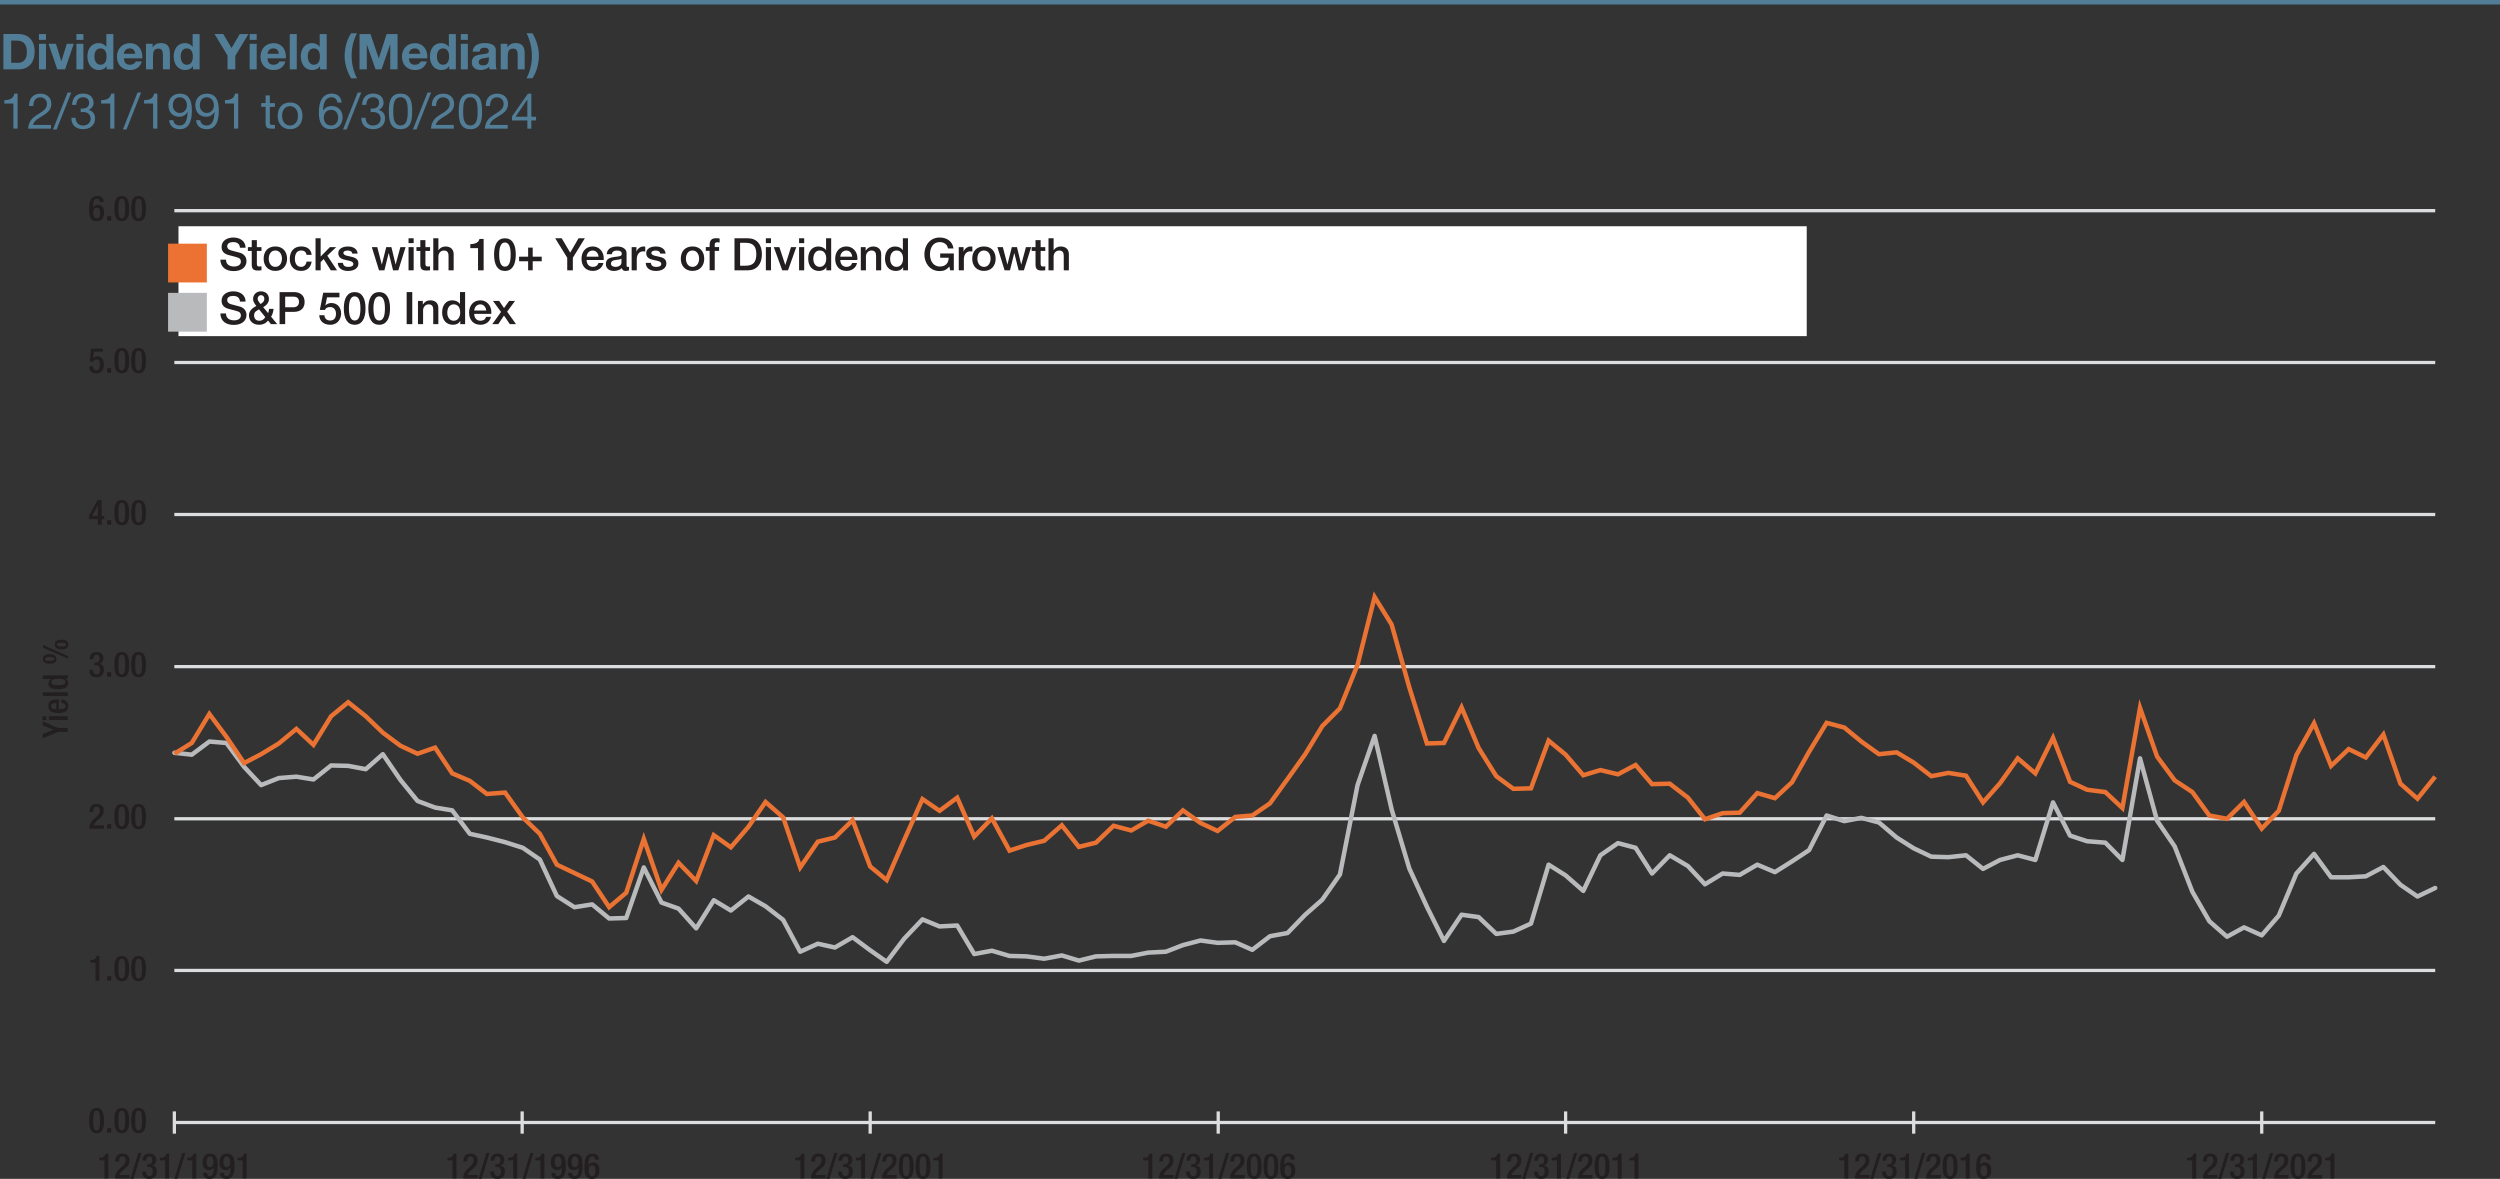 <?xml version="1.0" encoding="UTF-8"?>
<svg id="Layer_1" xmlns="http://www.w3.org/2000/svg" viewBox="0 0 556.92 262.62">
  <rect x="0" y="0" width="556.92" height="262.62" fill="#333333" stroke="none"/>
  <defs>
    <style>
      .cls-1 {
        fill: #231f20;
      }

      .cls-2 {
        stroke: #ea7232;
        stroke-miterlimit: 10;
      }

      .cls-2, .cls-3, .cls-4, .cls-5 {
        fill: none;
      }

      .cls-6 {
        fill: #fff;
      }

      .cls-7 {
        fill: #527d97;
      }

      .cls-3 {
        stroke: #dcddde;
        stroke-width: .73px;
      }

      .cls-3, .cls-4 {
        stroke-linejoin: round;
      }

      .cls-8 {
        fill: #eb7233;
      }

      .cls-9 {
        fill: #b9babc;
      }

      .cls-4 {
        stroke: #b8babc;
        stroke-linecap: round;
      }

      .cls-5 {
        stroke: #527d97;
      }
    </style>
  </defs>
  <line class="cls-5" y1=".5" x2="556.92" y2=".5"/>
  <g>
    <path class="cls-7" d="M4.13,7.59c2.18,0,3.59,1.41,3.59,3.88s-1.34,3.97-3.54,3.97H.76v-7.86h3.37ZM4.02,14c1.08,0,1.97-.67,1.97-2.37,0-1.87-.83-2.59-2.27-2.59h-1.23v4.95h1.53Z"/>
    <path class="cls-7" d="M10.24,7.59v1.29h-1.56v-1.29h1.56ZM10.24,9.76v5.69h-1.56v-5.69h1.56Z"/>
    <path class="cls-7" d="M12.46,9.76l1.2,3.88h.02l1.2-3.88h1.55l-1.93,5.69h-1.74l-1.95-5.69h1.64Z"/>
    <path class="cls-7" d="M18.58,7.59v1.29h-1.56v-1.29h1.56ZM18.58,9.76v5.69h-1.56v-5.69h1.56Z"/>
    <path class="cls-7" d="M25.25,7.59v7.86h-1.48v-.73h-.02c-.34.58-.95.88-1.73.88-1.69,0-2.55-1.43-2.55-3.05s.88-2.95,2.52-2.95c.68,0,1.34.3,1.68.85h.02v-2.86h1.56ZM22.4,14.42c.89,0,1.34-.69,1.34-1.84,0-1.03-.4-1.8-1.35-1.8-.89,0-1.36.72-1.36,1.82,0,.9.42,1.83,1.38,1.83Z"/>
    <path class="cls-7" d="M31.58,11.69c.1.37.13.73.13,1v.3h-4.11c.04.98.53,1.44,1.39,1.44.59,0,1.12-.34,1.24-.74h1.38c-.43,1.29-1.3,1.91-2.66,1.91-1.8,0-2.9-1.24-2.9-2.99s1.19-3,2.9-3c1.45,0,2.33.91,2.64,2.08ZM30.14,11.99c-.15-.86-.53-1.21-1.25-1.21s-1.22.46-1.29,1.21h2.54Z"/>
    <path class="cls-7" d="M37.85,11.9v3.54h-1.56v-3.22c0-.93-.27-1.39-1-1.39-.97,0-1.21.64-1.21,1.65v2.96h-1.56v-5.69h1.48v.79h.03c.37-.61,1.01-.95,1.75-.95,1.44,0,2.07.7,2.07,2.3Z"/>
    <path class="cls-7" d="M44.47,7.59v7.86h-1.48v-.73h-.02c-.34.58-.95.88-1.73.88-1.69,0-2.55-1.43-2.55-3.05s.88-2.95,2.52-2.95c.68,0,1.34.3,1.68.85h.02v-2.86h1.56ZM41.62,14.42c.89,0,1.34-.69,1.34-1.84,0-1.03-.4-1.8-1.35-1.8-.89,0-1.36.72-1.36,1.82,0,.9.42,1.83,1.38,1.83Z"/>
    <path class="cls-7" d="M49.74,7.59l1.84,3.1,1.83-3.1h1.93l-2.92,4.84v3.01h-1.73v-3.06l-2.89-4.8h1.95Z"/>
  </g>
  <g>
    <path class="cls-7" d="M57.18,7.59v1.29h-1.56v-1.29h1.56ZM57.18,9.76v5.69h-1.56v-5.69h1.56Z"/>
    <path class="cls-7" d="M63.57,11.69c.1.37.13.73.13,1v.3h-4.11c.04.98.53,1.44,1.39,1.44.59,0,1.12-.34,1.24-.74h1.38c-.43,1.29-1.3,1.91-2.66,1.91-1.8,0-2.9-1.24-2.9-2.99s1.19-3,2.9-3c1.45,0,2.33.91,2.64,2.08ZM62.13,11.99c-.15-.86-.53-1.21-1.25-1.21s-1.22.46-1.29,1.21h2.54Z"/>
    <path class="cls-7" d="M66.11,7.59v7.86h-1.56v-7.86h1.56Z"/>
    <path class="cls-7" d="M72.78,7.59v7.86h-1.48v-.73h-.02c-.34.58-.95.88-1.73.88-1.69,0-2.55-1.43-2.55-3.05s.88-2.95,2.52-2.95c.68,0,1.34.3,1.68.85h.02v-2.86h1.56ZM69.93,14.42c.89,0,1.34-.69,1.34-1.84,0-1.03-.4-1.8-1.35-1.8-.89,0-1.36.72-1.36,1.82,0,.9.42,1.83,1.38,1.83Z"/>
    <path class="cls-7" d="M79.53,7.41c-.79,1.51-1.2,3.2-1.2,4.98s.39,3.47,1.19,5.06h-1.3c-.92-1.53-1.45-3.3-1.45-4.95s.45-3.63,1.45-5.09h1.31Z"/>
    <path class="cls-7" d="M82.53,7.59l1.84,5.4h.02l1.74-5.4h2.43v7.86h-1.62v-5.57h-.02l-1.93,5.57h-1.33l-1.93-5.51h-.02v5.51h-1.62v-7.86h2.43Z"/>
    <path class="cls-7" d="M95.07,11.69c.1.37.13.73.13,1v.3h-4.11c.04.98.53,1.44,1.39,1.44.59,0,1.12-.34,1.24-.74h1.38c-.43,1.29-1.3,1.91-2.66,1.91-1.8,0-2.9-1.24-2.9-2.99s1.19-3,2.9-3c1.45,0,2.33.91,2.64,2.08ZM93.63,11.99c-.15-.86-.53-1.21-1.25-1.21s-1.22.46-1.29,1.21h2.54Z"/>
    <path class="cls-7" d="M101.55,7.59v7.86h-1.48v-.73h-.02c-.34.58-.95.88-1.73.88-1.69,0-2.55-1.43-2.55-3.05s.88-2.95,2.52-2.95c.68,0,1.34.3,1.68.85h.02v-2.86h1.56ZM98.7,14.42c.89,0,1.34-.69,1.34-1.84,0-1.03-.4-1.8-1.35-1.8-.89,0-1.36.72-1.36,1.82,0,.9.42,1.83,1.38,1.83Z"/>
    <path class="cls-7" d="M104.22,7.59v1.29h-1.56v-1.29h1.56ZM104.22,9.76v5.69h-1.56v-5.69h1.56Z"/>
    <path class="cls-7" d="M110.45,11.22v3.01c0,.45.06.98.2,1.21h-1.58c-.05-.18-.1-.36-.11-.55-.44.46-1.11.7-1.91.7-1.17,0-1.94-.61-1.94-1.71,0-.83.4-1.36,1.31-1.61.58-.15,1.32-.19,1.8-.29.46-.1.67-.25.67-.59,0-.65-.47-.76-1-.76-.65,0-.99.26-1.04.86h-1.56c.07-1.24,1.09-1.9,2.68-1.9s2.49.56,2.49,1.62ZM107.62,14.56c.84,0,1.27-.45,1.27-1.29v-.6c-.14.13-.42.21-.95.27-.8.1-1.28.3-1.28.89,0,.45.28.73.96.73Z"/>
    <path class="cls-7" d="M116.88,11.9v3.54h-1.56v-3.22c0-.93-.27-1.39-1-1.39-.97,0-1.21.64-1.21,1.65v2.96h-1.56v-5.69h1.48v.79h.03c.37-.61,1.01-.95,1.75-.95,1.44,0,2.07.7,2.07,2.3Z"/>
    <path class="cls-7" d="M118.6,7.41c.95,1.55,1.45,3.36,1.45,4.96s-.43,3.6-1.45,5.08h-1.31c.8-1.53,1.2-3.21,1.2-4.97s-.4-3.52-1.19-5.07h1.3Z"/>
  </g>
  <g>
    <path class="cls-7" d="M3.92,20.85v7.8h-.94v-5.59H.96v-.75h.02c1.31,0,2.04-.46,2.22-1.46h.71Z"/>
    <path class="cls-7" d="M11.44,23.1c0,.57-.15,1.02-.45,1.45-.5.73-1.45,1.21-2.27,1.72-.67.42-1.23.88-1.36,1.56h4v.83h-5.09c.05-.65.21-1.2.51-1.71.77-1.28,2.49-1.71,3.3-2.72.25-.32.37-.69.37-1.13,0-.85-.66-1.42-1.51-1.42-.96,0-1.52.79-1.52,1.86v.08h-.94v-.2c0-1.58,1.02-2.56,2.51-2.56,1.36,0,2.44.79,2.44,2.24Z"/>
    <path class="cls-7" d="M15.87,20.61l-3.26,8.23h-.8l3.26-8.23h.8Z"/>
    <path class="cls-7" d="M20.85,22.93c0,.6-.37,1.22-1.08,1.56v.02c.94.21,1.41.94,1.41,1.89,0,1.51-1.17,2.38-2.67,2.38s-2.61-.84-2.61-2.45v-.09h.94c.04,1.11.68,1.72,1.67,1.72.9,0,1.68-.56,1.68-1.51s-.66-1.5-1.69-1.5c-.15,0-.34.01-.53.03v-.79c.09.01.26.01.42.01.85,0,1.47-.48,1.47-1.28s-.55-1.25-1.38-1.25c-.91,0-1.46.63-1.49,1.69h-.94c.07-1.62.96-2.52,2.42-2.52s2.37.78,2.37,2.08Z"/>
    <path class="cls-7" d="M25.49,20.85v7.8h-.94v-5.59h-2.02v-.75h.02c1.31,0,2.04-.46,2.22-1.46h.71Z"/>
    <path class="cls-7" d="M31.44,20.61l-3.26,8.23h-.8l3.26-8.23h.8Z"/>
    <path class="cls-7" d="M35.05,20.85v7.8h-.94v-5.59h-2.02v-.75h.02c1.31,0,2.04-.46,2.22-1.46h.71Z"/>
    <path class="cls-7" d="M42.75,24.58c0,2.84-.9,4.2-2.71,4.2-1.34,0-2.24-.69-2.37-2.01h.94c.07.76.67,1.19,1.43,1.19,1.13,0,1.69-.97,1.76-3.01l-.02-.02c-.36.67-1.03,1.08-1.81,1.08-1.53,0-2.45-1.01-2.45-2.61,0-1.51,1.06-2.54,2.56-2.54,1.8,0,2.67,1.22,2.67,3.73ZM40.04,25.17c.96,0,1.6-.77,1.6-1.72s-.57-1.78-1.62-1.78c-.97,0-1.52.73-1.52,1.85,0,.88.66,1.65,1.54,1.65Z"/>
    <path class="cls-7" d="M48.75,24.58c0,2.84-.9,4.2-2.71,4.2-1.34,0-2.24-.69-2.37-2.01h.94c.07.76.67,1.19,1.43,1.19,1.13,0,1.69-.97,1.76-3.01l-.02-.02c-.36.67-1.03,1.08-1.81,1.08-1.53,0-2.45-1.01-2.45-2.61,0-1.51,1.06-2.54,2.56-2.54,1.8,0,2.67,1.22,2.67,3.73ZM46.05,25.17c.96,0,1.6-.77,1.6-1.72s-.57-1.78-1.62-1.78c-.97,0-1.52.73-1.52,1.85,0,.88.66,1.65,1.54,1.65Z"/>
    <path class="cls-7" d="M53.07,20.85v7.8h-.94v-5.59h-2.02v-.75h.02c1.31,0,2.04-.46,2.22-1.46h.71Z"/>
    <path class="cls-7" d="M60.11,21.26v1.71h1.13v.83h-1.13v3.56c0,.45.23.47.7.47h.43v.83h-.77c-1.03,0-1.3-.32-1.3-1.27v-3.6h-.97v-.83h.97v-1.71h.94Z"/>
    <path class="cls-7" d="M67.38,25.81c0,1.68-.98,2.97-2.76,2.97-1.66,0-2.76-1.16-2.76-2.97s1.03-2.98,2.76-2.98,2.76,1.24,2.76,2.98ZM64.61,27.96c1.02,0,1.77-.81,1.77-2.15s-.75-2.16-1.78-2.16-1.76.79-1.76,2.16c0,1.29.73,2.15,1.77,2.15Z"/>
    <path class="cls-7" d="M76.1,22.84h-.94c-.1-.74-.59-1.17-1.31-1.17-1.2,0-1.84,1.01-1.89,2.96l.02.02c.43-.68,1.05-1.02,1.96-1.02,1.4,0,2.38,1,2.38,2.52,0,1.34-.8,2.63-2.61,2.63s-2.68-1.23-2.68-3.76c0-2.68.99-4.17,2.87-4.17,1.29,0,2.09.73,2.2,1.99ZM73.76,27.96c.96,0,1.57-.74,1.57-1.73,0-1.08-.6-1.77-1.58-1.77s-1.61.73-1.61,1.76.64,1.74,1.62,1.74Z"/>
    <path class="cls-7" d="M80.48,20.61l-3.26,8.23h-.8l3.26-8.23h.8Z"/>
    <path class="cls-7" d="M85.45,22.93c0,.6-.37,1.22-1.08,1.56v.02c.94.21,1.41.94,1.41,1.89,0,1.51-1.17,2.38-2.67,2.38s-2.61-.84-2.61-2.45v-.09h.94c.04,1.11.68,1.72,1.67,1.72.9,0,1.68-.56,1.68-1.51s-.66-1.5-1.69-1.5c-.15,0-.34.01-.53.03v-.79c.09.01.26.01.42.01.85,0,1.47-.48,1.47-1.28s-.55-1.25-1.38-1.25c-.91,0-1.46.63-1.49,1.69h-.94c.07-1.62.96-2.52,2.42-2.52s2.37.78,2.37,2.08Z"/>
    <path class="cls-7" d="M91.34,21.98c.34.62.48,1.5.48,2.84,0,1.26-.12,2.11-.43,2.73-.46.91-1.23,1.23-2.17,1.23s-1.63-.31-2.06-1.03c-.36-.62-.54-1.41-.54-2.93s.18-2.38.56-2.97c.47-.74,1.18-1,2.04-1,.91,0,1.65.3,2.11,1.13ZM87.91,27.04c.29.68.77.91,1.32.91s1-.25,1.25-.77c.35-.73.35-1.57.35-2.48,0-1.12-.03-3.04-1.62-3.04-.44,0-.98.18-1.28.84-.21.47-.32,1.01-.32,2.3s.09,1.75.29,2.23Z"/>
    <path class="cls-7" d="M96.04,20.61l-3.26,8.23h-.8l3.26-8.23h.8Z"/>
    <path class="cls-7" d="M101.17,23.1c0,.57-.15,1.02-.45,1.45-.5.73-1.45,1.21-2.27,1.72-.67.42-1.23.88-1.36,1.56h4v.83h-5.09c.05-.65.21-1.2.51-1.71.77-1.28,2.49-1.71,3.3-2.72.25-.32.37-.69.37-1.13,0-.85-.66-1.42-1.51-1.42-.96,0-1.52.79-1.52,1.86v.08h-.94v-.2c0-1.58,1.02-2.56,2.51-2.56,1.36,0,2.44.79,2.44,2.24Z"/>
    <path class="cls-7" d="M106.91,21.98c.34.62.48,1.5.48,2.84,0,1.26-.12,2.11-.43,2.73-.46.91-1.23,1.23-2.17,1.23s-1.63-.31-2.06-1.03c-.36-.62-.54-1.41-.54-2.93s.18-2.38.56-2.97c.47-.74,1.18-1,2.04-1,.91,0,1.65.3,2.11,1.13ZM103.48,27.04c.29.68.77.91,1.32.91s1-.25,1.25-.77c.35-.73.35-1.57.35-2.48,0-1.12-.03-3.04-1.62-3.04-.44,0-.98.18-1.28.84-.21.47-.32,1.01-.32,2.3s.09,1.75.29,2.23Z"/>
    <path class="cls-7" d="M113.18,23.1c0,.57-.15,1.02-.45,1.45-.5.73-1.45,1.21-2.27,1.72-.67.42-1.23.88-1.36,1.56h4v.83h-5.09c.05-.65.21-1.2.51-1.71.77-1.28,2.49-1.71,3.3-2.72.25-.32.37-.69.37-1.13,0-.85-.66-1.42-1.51-1.42-.96,0-1.52.79-1.52,1.86v.08h-.94v-.2c0-1.58,1.02-2.56,2.51-2.56,1.36,0,2.44.79,2.44,2.24Z"/>
    <path class="cls-7" d="M118.36,20.85v5.15h1.06v.83h-1.06v1.83h-.88v-1.83h-3.42v-.9l3.55-5.07h.75ZM117.46,22.18l-2.6,3.82h2.62v-3.82h-.02Z"/>
  </g>
  <path class="cls-3" d="M38.84,216.18h503.65M38.84,182.4h503.65M38.84,148.51h503.65M38.84,114.62h503.65M38.84,80.75h503.65M38.84,46.93h503.65M38.84,250.06h503.65M38.84,247.58v4.96M116.32,247.58v4.96M193.85,247.58v4.96M271.38,247.58v4.96M348.77,247.58v4.96M426.31,247.58v4.96M503.84,247.58v4.96"/>
  <polyline class="cls-4" points="38.86 167.69 42.72 168.12 46.64 165.19 50.44 165.51 54.38 170.83 58.17 174.89 62.11 173.33 66.03 173.02 69.83 173.64 73.76 170.52 77.56 170.61 81.48 171.35 85.28 168.01 89.21 173.75 93.01 178.43 96.93 179.9 100.74 180.52 104.66 185.74 108.46 186.57 112.52 187.61 116.46 188.86 120.25 191.47 124.05 199.6 127.97 202.1 131.91 201.47 135.7 204.61 139.5 204.5 143.42 193.24 147.36 201.06 151.16 202.41 155.09 206.8 159.01 200.54 162.81 202.83 166.74 199.71 170.54 201.89 174.46 204.92 178.26 212.01 182.19 210.23 185.99 211.07 189.93 208.78 193.85 211.69 197.52 214.26 201.44 209.09 205.5 204.81 209.3 206.38 213.23 206.17 217.03 212.53 220.96 211.79 224.89 212.95 228.69 213.05 232.61 213.57 236.54 212.84 240.34 213.99 244.14 213.05 248.07 212.95 252 212.95 255.79 212.21 259.73 212.01 263.52 210.54 267.45 209.51 271.24 210.03 275.18 209.92 278.97 211.59 282.91 208.56 286.83 207.84 290.76 203.77 294.56 200.43 298.49 194.81 302.42 174.89 306.22 163.94 310.01 180.31 313.94 193.45 317.87 202 321.67 209.61 325.59 203.77 329.4 204.3 333.32 208.04 337.12 207.53 341.05 205.75 344.98 192.62 348.77 195.01 352.71 198.46 356.51 190.53 360.43 187.82 364.36 188.86 368.02 194.59 371.96 190.53 376.02 192.93 379.81 196.99 383.75 194.59 387.55 194.9 391.47 192.62 395.4 194.28 399.2 191.89 403 189.38 406.92 181.67 410.85 182.92 414.65 182.19 418.58 183.23 422.51 186.57 426.31 188.97 430.24 190.84 434.04 190.95 437.96 190.53 441.76 193.56 445.55 191.57 449.49 190.53 453.41 191.57 457.35 178.75 461.14 186.15 464.94 187.4 469 187.72 472.8 191.57 476.73 168.94 480.53 182.82 484.45 188.55 488.39 198.66 492.18 205.23 496.11 208.67 499.9 206.59 503.84 208.36 507.63 203.98 511.56 194.59 515.49 190.22 519.29 195.43 523.21 195.43 527.02 195.22 530.94 193.14 534.74 197.1 538.54 199.71 542.48 197.82"/>
  <polyline class="cls-2" points="38.86 167.91 42.72 165.51 46.64 159.05 50.44 164.15 54.38 169.99 58.17 168.01 62.11 165.62 66.03 162.38 69.83 165.93 73.76 159.56 77.56 156.44 81.48 159.56 85.28 163.21 89.21 166.13 93.01 167.91 96.93 166.55 100.74 172.28 104.66 173.95 108.46 176.87 112.52 176.56 116.46 182.09 120.25 185.74 124.05 192.62 127.97 194.49 131.91 196.37 135.7 202.08 139.5 198.87 143.42 186.88 147.36 198.24 151.16 192.2 155.09 196.26 159.01 186.05 162.81 188.75 166.74 184.17 170.54 178.65 174.46 182.09 178.26 193.24 182.19 187.5 185.99 186.57 189.93 182.71 193.85 193.03 197.52 196.05 201.44 187.09 205.5 178.01 209.3 180.62 213.23 177.7 217.03 186.36 220.96 182.29 224.89 189.49 228.69 188.24 232.61 187.3 236.54 183.85 240.34 188.66 244.14 187.72 248.07 183.96 252 185 255.79 182.82 259.73 184.17 263.52 180.52 267.45 183.34 271.24 185.11 275.18 181.98 278.97 181.67 282.91 178.96 286.83 173.53 290.76 168.01 294.56 161.75 298.49 157.8 302.42 148.09 306.22 133 310.01 139.13 313.94 153.1 317.87 165.62 321.67 165.51 325.59 157.58 329.4 166.65 333.32 172.91 337.12 175.72 341.05 175.62 344.98 164.99 348.77 168.11 352.71 172.7 356.51 171.55 360.43 172.49 364.36 170.41 368.02 174.68 371.96 174.58 376.02 177.7 379.81 182.5 383.75 181.15 387.55 181.04 391.47 176.67 395.4 177.81 399.2 174.26 403 167.49 406.92 161.03 410.85 162.07 414.65 165.19 418.58 168.01 422.51 167.6 426.31 169.88 430.24 172.91 434.04 172.18 437.96 172.8 441.76 178.75 445.55 174.47 449.49 168.94 453.41 172.28 457.35 164.36 461.14 174.16 464.94 175.93 469 176.45 472.8 180 476.73 157.69 480.53 168.53 484.45 173.84 488.39 176.45 492.18 181.67 496.11 182.4 499.9 178.65 503.84 184.58 507.63 180.62 511.56 168.22 515.49 161.12 519.29 170.61 523.21 166.87 527.02 168.74 530.94 163.63 534.74 174.58 538.54 177.92 542.48 173.02"/>
  <g>
    <path class="cls-1" d="M23.17,249.62c0,2.01-.5,2.82-1.65,2.82s-1.65-.81-1.65-2.82.46-2.81,1.65-2.81,1.65.89,1.65,2.81ZM21.52,251.81c.62,0,.76-.64.76-2.19,0-1.68-.19-2.19-.76-2.19s-.76.52-.76,2.19.16,2.19.76,2.19Z"/>
    <path class="cls-1" d="M24.77,251.29v1.03h-.89v-1.03h.89Z"/>
    <path class="cls-1" d="M28.78,249.62c0,2.01-.5,2.82-1.65,2.82s-1.65-.81-1.65-2.82.46-2.81,1.65-2.81,1.65.89,1.65,2.81ZM27.13,251.81c.62,0,.76-.64.76-2.19,0-1.68-.19-2.19-.76-2.19s-.76.52-.76,2.19.16,2.19.76,2.19Z"/>
    <path class="cls-1" d="M32.52,249.62c0,2.01-.5,2.82-1.65,2.82s-1.65-.81-1.65-2.82.46-2.81,1.65-2.81,1.65.89,1.65,2.81ZM30.87,251.81c.62,0,.76-.64.76-2.19,0-1.68-.19-2.19-.76-2.19s-.76.52-.76,2.19.16,2.19.76,2.19Z"/>
  </g>
  <g>
    <path class="cls-1" d="M22.15,212.95v5.52h-.89v-4.01h-1.15v-.58h.12c.97,0,1.26-.53,1.27-.94h.65Z"/>
    <path class="cls-1" d="M24.77,217.44v1.03h-.89v-1.03h.89Z"/>
    <path class="cls-1" d="M28.78,215.77c0,2.01-.5,2.82-1.65,2.82s-1.65-.81-1.65-2.82.46-2.81,1.65-2.81,1.65.89,1.65,2.81ZM27.13,217.96c.62,0,.76-.64.76-2.19,0-1.68-.19-2.19-.76-2.19s-.76.52-.76,2.19.16,2.19.76,2.19Z"/>
    <path class="cls-1" d="M32.52,215.77c0,2.01-.5,2.82-1.65,2.82s-1.65-.81-1.65-2.82.46-2.81,1.65-2.81,1.65.89,1.65,2.81ZM30.87,217.96c.62,0,.76-.64.76-2.19,0-1.68-.19-2.19-.76-2.19s-.76.52-.76,2.19.16,2.19.76,2.19Z"/>
  </g>
  <g>
    <path class="cls-1" d="M23.11,180.56c0,1.84-1.81,1.94-2.21,3.3h2.24v.75h-3.23c0-2.41,2.32-2.35,2.32-4.06,0-.45-.19-.83-.69-.83-.69,0-.77.64-.77,1.15h-.84c0-1.11.47-1.78,1.63-1.78.94,0,1.56.48,1.56,1.47Z"/>
    <path class="cls-1" d="M24.77,183.58v1.03h-.89v-1.03h.89Z"/>
    <path class="cls-1" d="M28.78,181.91c0,2.01-.5,2.82-1.65,2.82s-1.65-.81-1.65-2.82.46-2.81,1.65-2.81,1.65.89,1.65,2.81ZM27.13,184.1c.62,0,.76-.64.76-2.19,0-1.68-.19-2.19-.76-2.19s-.76.52-.76,2.19.16,2.19.76,2.19Z"/>
    <path class="cls-1" d="M32.52,181.91c0,2.01-.5,2.82-1.65,2.82s-1.65-.81-1.65-2.82.46-2.81,1.65-2.81,1.65.89,1.65,2.81ZM30.87,184.1c.62,0,.76-.64.76-2.19,0-1.68-.19-2.19-.76-2.19s-.76.52-.76,2.19.16,2.19.76,2.19Z"/>
  </g>
  <g>
    <path class="cls-1" d="M23.03,146.65c0,.62-.39,1.14-.88,1.21v.02c.68.07,1.01.62,1.01,1.28,0,1.12-.56,1.71-1.68,1.71s-1.58-.58-1.58-1.65h.84c0,.5.17,1.02.76,1.02.55,0,.77-.44.77-1,0-.87-.39-1.02-.92-1.02h-.32v-.62h.33c.58,0,.79-.4.79-.94,0-.41-.18-.8-.64-.8-.56,0-.7.5-.7.97h-.84c0-1.04.54-1.59,1.59-1.59.72,0,1.48.36,1.48,1.41Z"/>
    <path class="cls-1" d="M24.77,149.73v1.03h-.89v-1.03h.89Z"/>
    <path class="cls-1" d="M28.78,148.05c0,2.01-.5,2.82-1.65,2.82s-1.65-.81-1.65-2.82.46-2.81,1.65-2.81,1.65.89,1.65,2.81ZM27.13,150.25c.62,0,.76-.64.76-2.19,0-1.68-.19-2.19-.76-2.19s-.76.52-.76,2.19.16,2.19.76,2.19Z"/>
    <path class="cls-1" d="M32.52,148.05c0,2.01-.5,2.82-1.65,2.82s-1.65-.81-1.65-2.82.46-2.81,1.65-2.81,1.65.89,1.65,2.81ZM30.87,150.25c.62,0,.76-.64.76-2.19,0-1.68-.19-2.19-.76-2.19s-.76.52-.76,2.19.16,2.19.76,2.19Z"/>
  </g>
  <g>
    <path class="cls-1" d="M22.63,111.37v3.57h.6v.71h-.6v1.24h-.84v-1.24h-1.97v-.76l1.91-3.52h.9ZM20.53,114.94h1.26v-2.28h-.02l-1.24,2.28Z"/>
    <path class="cls-1" d="M24.77,115.86v1.03h-.89v-1.03h.89Z"/>
    <path class="cls-1" d="M28.78,114.19c0,2.01-.5,2.82-1.65,2.82s-1.65-.81-1.65-2.82.46-2.81,1.65-2.81,1.65.89,1.65,2.81ZM27.13,116.38c.62,0,.76-.64.76-2.19,0-1.68-.19-2.19-.76-2.19s-.76.52-.76,2.19.16,2.19.76,2.19Z"/>
    <path class="cls-1" d="M32.52,114.19c0,2.01-.5,2.82-1.65,2.82s-1.65-.81-1.65-2.82.46-2.81,1.65-2.81,1.65.89,1.65,2.81ZM30.87,116.38c.62,0,.76-.64.76-2.19,0-1.68-.19-2.19-.76-2.19s-.76.52-.76,2.19.16,2.19.76,2.19Z"/>
  </g>
  <g>
    <path class="cls-1" d="M22.93,77.64v.71h-2l-.18,1.45h.02c.26-.27.58-.41.94-.41.96,0,1.43.7,1.43,1.83,0,1.2-.58,1.95-1.7,1.95-.99,0-1.54-.5-1.54-1.49v-.11h.84v.12c0,.51.29.8.73.8.51,0,.79-.41.79-1.25,0-.78-.25-1.18-.74-1.18-.36,0-.63.19-.73.51l-.79-.03.27-2.89h2.66Z"/>
    <path class="cls-1" d="M24.77,82.02v1.03h-.89v-1.03h.89Z"/>
    <path class="cls-1" d="M28.78,80.34c0,2.01-.5,2.82-1.65,2.82s-1.65-.81-1.65-2.82.46-2.81,1.65-2.81,1.65.89,1.65,2.81ZM27.13,82.53c.62,0,.76-.64.76-2.19,0-1.68-.19-2.19-.76-2.19s-.76.52-.76,2.19.16,2.19.76,2.19Z"/>
    <path class="cls-1" d="M32.52,80.34c0,2.01-.5,2.82-1.65,2.82s-1.65-.81-1.65-2.82.46-2.81,1.65-2.81,1.65.89,1.65,2.81ZM30.87,82.53c.62,0,.76-.64.76-2.19,0-1.68-.19-2.19-.76-2.19s-.76.52-.76,2.19.16,2.19.76,2.19Z"/>
  </g>
  <g>
    <path class="cls-1" d="M23.1,44.99h-.89c0-.43-.23-.72-.59-.72-.69,0-.88.72-.88,1.81v.09l.02.02c.21-.39.58-.58,1.08-.58.76,0,1.36.55,1.36,1.65,0,1.32-.57,2.03-1.69,2.03-1.42,0-1.66-1.1-1.66-2.65,0-1.74.35-2.98,1.76-2.98.99,0,1.49.44,1.49,1.34ZM21.57,48.65c.47,0,.73-.41.73-1.19s-.24-1.19-.74-1.19c-.65,0-.76.59-.76,1.22,0,.69.27,1.15.76,1.15Z"/>
    <path class="cls-1" d="M24.77,48.14v1.03h-.89v-1.03h.89Z"/>
    <path class="cls-1" d="M28.78,46.46c0,2.01-.5,2.82-1.65,2.82s-1.65-.81-1.65-2.82.46-2.81,1.65-2.81,1.65.89,1.65,2.81ZM27.13,48.65c.62,0,.76-.64.76-2.19,0-1.68-.19-2.19-.76-2.19s-.76.52-.76,2.19.16,2.19.76,2.19Z"/>
    <path class="cls-1" d="M32.52,46.46c0,2.01-.5,2.82-1.65,2.82s-1.65-.81-1.65-2.82.46-2.81,1.65-2.81,1.65.89,1.65,2.81ZM30.87,48.65c.62,0,.76-.64.76-2.19,0-1.68-.19-2.19-.76-2.19s-.76.52-.76,2.19.16,2.19.76,2.19Z"/>
  </g>
  <g>
    <path class="cls-1" d="M24.14,256.99v5.52h-.89v-4.01h-1.15v-.58h.12c.97,0,1.26-.53,1.27-.94h.65Z"/>
    <path class="cls-1" d="M28.84,258.46c0,1.84-1.81,1.94-2.21,3.3h2.24v.75h-3.23c0-2.41,2.32-2.35,2.32-4.06,0-.45-.19-.83-.69-.83-.69,0-.77.64-.77,1.15h-.84c0-1.11.47-1.78,1.63-1.78.94,0,1.56.48,1.56,1.47Z"/>
    <path class="cls-1" d="M31.51,256.83l-1.77,5.79h-.69l1.77-5.79h.69Z"/>
    <path class="cls-1" d="M34.8,258.4c0,.62-.39,1.14-.88,1.21v.02c.68.07,1.01.62,1.01,1.28,0,1.12-.56,1.71-1.68,1.71s-1.58-.58-1.58-1.65h.84c0,.5.17,1.02.76,1.02.55,0,.77-.44.77-1,0-.87-.39-1.02-.92-1.02h-.32v-.62h.33c.58,0,.79-.4.79-.94,0-.41-.18-.8-.64-.8-.56,0-.7.5-.7.97h-.84c0-1.04.54-1.59,1.59-1.59.72,0,1.48.36,1.48,1.41Z"/>
    <path class="cls-1" d="M37.67,256.99v5.52h-.89v-4.01h-1.15v-.58h.12c.97,0,1.26-.53,1.27-.94h.65Z"/>
    <path class="cls-1" d="M41.3,256.83l-1.77,5.79h-.69l1.77-5.79h.69Z"/>
    <path class="cls-1" d="M43.72,256.99v5.52h-.89v-4.01h-1.15v-.58h.12c.97,0,1.26-.53,1.27-.94h.65Z"/>
    <path class="cls-1" d="M48.5,259.63c0,1.5-.23,2.99-1.76,2.99-.91,0-1.49-.37-1.49-1.34h.89c0,.37.19.72.59.72.87,0,.88-1.2.88-1.9l-.02-.02c-.23.41-.61.58-1.08.58-.77,0-1.36-.56-1.36-1.65,0-1.15.43-2.02,1.69-2.02,1.37,0,1.66,1.02,1.66,2.64ZM46.77,259.99c.65,0,.76-.58.76-1.22,0-.58-.2-1.15-.77-1.15-.48,0-.73.45-.73,1.18,0,.5.09,1.19.73,1.19Z"/>
    <path class="cls-1" d="M52.24,259.63c0,1.5-.23,2.99-1.76,2.99-.91,0-1.49-.37-1.49-1.34h.89c0,.37.19.72.59.72.87,0,.88-1.2.88-1.9l-.02-.02c-.23.41-.61.58-1.08.58-.77,0-1.36-.56-1.36-1.65,0-1.15.43-2.02,1.69-2.02,1.37,0,1.66,1.02,1.66,2.64ZM50.51,259.99c.65,0,.76-.58.76-1.22,0-.58-.2-1.15-.77-1.15-.48,0-.73.45-.73,1.18,0,.5.09,1.19.73,1.19Z"/>
    <path class="cls-1" d="M54.94,256.99v5.52h-.89v-4.01h-1.15v-.58h.12c.97,0,1.26-.53,1.27-.94h.65Z"/>
  </g>
  <g>
    <path class="cls-1" d="M101.69,256.99v5.52h-.89v-4.01h-1.15v-.58h.12c.97,0,1.26-.53,1.27-.94h.65Z"/>
    <path class="cls-1" d="M106.39,258.46c0,1.84-1.81,1.94-2.21,3.3h2.24v.75h-3.23c0-2.41,2.32-2.35,2.32-4.06,0-.45-.19-.83-.69-.83-.69,0-.77.64-.77,1.15h-.84c0-1.11.47-1.78,1.63-1.78.94,0,1.56.48,1.56,1.47Z"/>
    <path class="cls-1" d="M109.05,256.83l-1.77,5.79h-.69l1.77-5.79h.69Z"/>
    <path class="cls-1" d="M112.35,258.4c0,.62-.39,1.14-.88,1.21v.02c.68.07,1.01.62,1.01,1.28,0,1.12-.56,1.71-1.68,1.71s-1.58-.58-1.58-1.65h.84c0,.5.17,1.02.76,1.02.55,0,.77-.44.77-1,0-.87-.39-1.02-.92-1.02h-.32v-.62h.33c.58,0,.79-.4.79-.94,0-.41-.18-.8-.64-.8-.56,0-.7.5-.7.97h-.84c0-1.04.54-1.59,1.59-1.59.72,0,1.48.36,1.48,1.41Z"/>
    <path class="cls-1" d="M115.22,256.99v5.52h-.89v-4.01h-1.15v-.58h.12c.97,0,1.26-.53,1.27-.94h.65Z"/>
    <path class="cls-1" d="M118.84,256.83l-1.77,5.79h-.69l1.77-5.79h.69Z"/>
    <path class="cls-1" d="M121.27,256.99v5.52h-.89v-4.01h-1.15v-.58h.12c.97,0,1.26-.53,1.27-.94h.65Z"/>
    <path class="cls-1" d="M126.05,259.63c0,1.5-.23,2.99-1.76,2.99-.91,0-1.49-.37-1.49-1.34h.89c0,.37.19.72.59.72.87,0,.88-1.2.88-1.9l-.02-.02c-.23.41-.61.58-1.08.58-.77,0-1.36-.56-1.36-1.65,0-1.15.43-2.02,1.69-2.02,1.37,0,1.66,1.02,1.66,2.64ZM124.32,259.99c.65,0,.76-.58.76-1.22,0-.58-.2-1.15-.77-1.15-.48,0-.73.45-.73,1.18,0,.5.09,1.19.73,1.19Z"/>
    <path class="cls-1" d="M129.79,259.63c0,1.5-.23,2.99-1.76,2.99-.91,0-1.49-.37-1.49-1.34h.89c0,.37.19.72.59.72.87,0,.88-1.2.88-1.9l-.02-.02c-.23.41-.61.58-1.08.58-.77,0-1.36-.56-1.36-1.65,0-1.15.43-2.02,1.69-2.02,1.37,0,1.66,1.02,1.66,2.64ZM128.06,259.99c.65,0,.76-.58.76-1.22,0-.58-.2-1.15-.77-1.15-.48,0-.73.45-.73,1.18,0,.5.09,1.19.73,1.19Z"/>
    <path class="cls-1" d="M133.43,258.33h-.89c0-.43-.23-.72-.59-.72-.69,0-.88.72-.88,1.81v.09l.02.02c.21-.39.58-.58,1.08-.58.76,0,1.36.55,1.36,1.65,0,1.32-.57,2.03-1.69,2.03-1.42,0-1.66-1.1-1.66-2.65,0-1.74.35-2.98,1.76-2.98.99,0,1.49.44,1.49,1.34ZM131.91,262c.47,0,.73-.41.73-1.19s-.24-1.19-.74-1.19c-.65,0-.76.59-.76,1.22,0,.69.27,1.15.76,1.15Z"/>
  </g>
  <g>
    <path class="cls-1" d="M179.19,256.99v5.52h-.89v-4.01h-1.15v-.58h.12c.97,0,1.26-.53,1.27-.94h.65Z"/>
    <path class="cls-1" d="M183.89,258.46c0,1.84-1.81,1.94-2.21,3.3h2.24v.75h-3.23c0-2.41,2.32-2.35,2.32-4.06,0-.45-.19-.83-.69-.83-.69,0-.77.64-.77,1.15h-.84c0-1.11.47-1.78,1.63-1.78.94,0,1.56.48,1.56,1.47Z"/>
    <path class="cls-1" d="M186.55,256.83l-1.77,5.79h-.69l1.77-5.79h.69Z"/>
    <path class="cls-1" d="M189.85,258.4c0,.62-.39,1.14-.88,1.21v.02c.68.07,1.01.62,1.01,1.28,0,1.12-.56,1.71-1.68,1.71s-1.58-.58-1.58-1.65h.84c0,.5.17,1.02.76,1.02.55,0,.77-.44.77-1,0-.87-.39-1.02-.92-1.02h-.32v-.62h.33c.58,0,.79-.4.79-.94,0-.41-.18-.8-.64-.8-.56,0-.7.5-.7.97h-.84c0-1.04.54-1.59,1.59-1.59.72,0,1.48.36,1.48,1.41Z"/>
    <path class="cls-1" d="M192.72,256.99v5.52h-.89v-4.01h-1.15v-.58h.12c.97,0,1.26-.53,1.27-.94h.65Z"/>
    <path class="cls-1" d="M196.34,256.83l-1.77,5.79h-.69l1.77-5.79h.69Z"/>
    <path class="cls-1" d="M199.72,258.46c0,1.84-1.81,1.94-2.21,3.3h2.24v.75h-3.23c0-2.41,2.32-2.35,2.32-4.06,0-.45-.19-.83-.69-.83-.69,0-.77.64-.77,1.15h-.84c0-1.11.47-1.78,1.63-1.78.94,0,1.56.48,1.56,1.47Z"/>
    <path class="cls-1" d="M203.53,259.8c0,2.01-.5,2.82-1.65,2.82s-1.65-.81-1.65-2.82.46-2.81,1.65-2.81,1.65.89,1.65,2.81ZM201.87,262c.62,0,.76-.64.76-2.19,0-1.68-.19-2.19-.76-2.19s-.76.52-.76,2.19.16,2.19.76,2.19Z"/>
    <path class="cls-1" d="M207.27,259.8c0,2.01-.5,2.82-1.65,2.82s-1.65-.81-1.65-2.82.46-2.81,1.65-2.81,1.65.89,1.65,2.81ZM205.61,262c.62,0,.76-.64.76-2.19,0-1.68-.19-2.19-.76-2.19s-.76.52-.76,2.19.16,2.19.76,2.19Z"/>
    <path class="cls-1" d="M209.99,256.99v5.52h-.89v-4.01h-1.15v-.58h.12c.97,0,1.26-.53,1.27-.94h.65Z"/>
  </g>
  <g>
    <path class="cls-1" d="M256.7,256.99v5.52h-.89v-4.01h-1.15v-.58h.12c.97,0,1.26-.53,1.27-.94h.65Z"/>
    <path class="cls-1" d="M261.4,258.46c0,1.84-1.81,1.94-2.21,3.3h2.24v.75h-3.23c0-2.41,2.32-2.35,2.32-4.06,0-.45-.19-.83-.69-.83-.69,0-.77.64-.77,1.15h-.84c0-1.11.47-1.78,1.63-1.78.94,0,1.56.48,1.56,1.47Z"/>
    <path class="cls-1" d="M264.06,256.83l-1.77,5.79h-.69l1.77-5.79h.69Z"/>
    <path class="cls-1" d="M267.36,258.4c0,.62-.39,1.14-.88,1.21v.02c.68.07,1.01.62,1.01,1.28,0,1.12-.56,1.71-1.68,1.71s-1.58-.58-1.58-1.65h.84c0,.5.17,1.02.76,1.02.55,0,.77-.44.77-1,0-.87-.39-1.02-.92-1.02h-.32v-.62h.33c.58,0,.79-.4.79-.94,0-.41-.18-.8-.64-.8-.56,0-.7.5-.7.97h-.84c0-1.04.54-1.59,1.59-1.59.72,0,1.48.36,1.48,1.41Z"/>
    <path class="cls-1" d="M270.23,256.99v5.52h-.89v-4.01h-1.15v-.58h.12c.97,0,1.26-.53,1.27-.94h.65Z"/>
    <path class="cls-1" d="M273.85,256.83l-1.77,5.79h-.69l1.77-5.79h.69Z"/>
    <path class="cls-1" d="M277.23,258.46c0,1.84-1.81,1.94-2.21,3.3h2.24v.75h-3.23c0-2.41,2.32-2.35,2.32-4.06,0-.45-.19-.83-.69-.83-.69,0-.77.64-.77,1.15h-.84c0-1.11.47-1.78,1.63-1.78.94,0,1.56.48,1.56,1.47Z"/>
    <path class="cls-1" d="M281.04,259.8c0,2.01-.5,2.82-1.65,2.82s-1.65-.81-1.65-2.82.46-2.81,1.65-2.81,1.65.89,1.65,2.81ZM279.38,262c.62,0,.76-.64.76-2.19,0-1.68-.2-2.19-.76-2.19s-.76.52-.76,2.19.16,2.19.76,2.19Z"/>
    <path class="cls-1" d="M284.78,259.8c0,2.01-.5,2.82-1.65,2.82s-1.65-.81-1.65-2.82.46-2.81,1.65-2.81,1.65.89,1.65,2.81ZM283.12,262c.62,0,.76-.64.76-2.19,0-1.68-.2-2.19-.76-2.19s-.76.52-.76,2.19.16,2.19.76,2.19Z"/>
    <path class="cls-1" d="M288.44,258.33h-.89c0-.43-.23-.72-.59-.72-.69,0-.88.72-.88,1.81v.09l.02.02c.21-.39.58-.58,1.08-.58.76,0,1.36.55,1.36,1.65,0,1.32-.57,2.03-1.69,2.03-1.42,0-1.66-1.1-1.66-2.65,0-1.74.35-2.98,1.76-2.98.99,0,1.49.44,1.49,1.34ZM286.92,262c.47,0,.73-.41.73-1.19s-.24-1.19-.74-1.19c-.66,0-.76.59-.76,1.22,0,.69.27,1.15.76,1.15Z"/>
  </g>
  <g>
    <path class="cls-1" d="M334.2,256.99v5.52h-.89v-4.01h-1.15v-.58h.12c.97,0,1.25-.53,1.27-.94h.65Z"/>
    <path class="cls-1" d="M338.9,258.46c0,1.84-1.81,1.94-2.21,3.3h2.24v.75h-3.23c0-2.41,2.32-2.35,2.32-4.06,0-.45-.19-.83-.69-.83-.69,0-.77.64-.77,1.15h-.84c0-1.11.47-1.78,1.63-1.78.94,0,1.56.48,1.56,1.47Z"/>
    <path class="cls-1" d="M341.56,256.83l-1.77,5.79h-.7l1.77-5.79h.69Z"/>
    <path class="cls-1" d="M344.86,258.4c0,.62-.39,1.14-.88,1.21v.02c.68.07,1.01.62,1.01,1.28,0,1.12-.56,1.71-1.69,1.71s-1.57-.58-1.57-1.65h.84c0,.5.17,1.02.76,1.02s.77-.44.77-1c0-.87-.39-1.02-.92-1.02h-.32v-.62h.33c.58,0,.79-.4.79-.94,0-.41-.18-.8-.64-.8-.56,0-.7.5-.7.97h-.84c0-1.04.54-1.59,1.59-1.59.72,0,1.48.36,1.48,1.41Z"/>
    <path class="cls-1" d="M347.73,256.99v5.52h-.89v-4.01h-1.15v-.58h.12c.97,0,1.26-.53,1.27-.94h.65Z"/>
    <path class="cls-1" d="M351.35,256.83l-1.77,5.79h-.69l1.77-5.79h.69Z"/>
    <path class="cls-1" d="M354.73,258.46c0,1.84-1.81,1.94-2.21,3.3h2.24v.75h-3.23c0-2.41,2.32-2.35,2.32-4.06,0-.45-.19-.83-.69-.83-.69,0-.77.64-.77,1.15h-.84c0-1.11.47-1.78,1.63-1.78.94,0,1.56.48,1.56,1.47Z"/>
    <path class="cls-1" d="M358.54,259.8c0,2.01-.5,2.82-1.65,2.82s-1.65-.81-1.65-2.82.46-2.81,1.65-2.81,1.65.89,1.65,2.81ZM356.88,262c.62,0,.76-.64.76-2.19,0-1.68-.2-2.19-.76-2.19s-.76.52-.76,2.19.16,2.19.76,2.19Z"/>
    <path class="cls-1" d="M361.25,256.99v5.52h-.89v-4.01h-1.15v-.58h.12c.97,0,1.26-.53,1.27-.94h.65Z"/>
    <path class="cls-1" d="M364.99,256.99v5.52h-.89v-4.01h-1.15v-.58h.12c.97,0,1.26-.53,1.27-.94h.65Z"/>
  </g>
  <g>
    <path class="cls-1" d="M411.74,256.99v5.52h-.89v-4.01h-1.15v-.58h.12c.97,0,1.25-.53,1.27-.94h.65Z"/>
    <path class="cls-1" d="M416.44,258.46c0,1.84-1.81,1.94-2.21,3.3h2.24v.75h-3.23c0-2.41,2.32-2.35,2.32-4.06,0-.45-.19-.83-.69-.83-.69,0-.77.64-.77,1.15h-.84c0-1.11.47-1.78,1.63-1.78.94,0,1.56.48,1.56,1.47Z"/>
    <path class="cls-1" d="M419.1,256.83l-1.77,5.79h-.7l1.77-5.79h.69Z"/>
    <path class="cls-1" d="M422.4,258.4c0,.62-.39,1.14-.88,1.21v.02c.68.07,1.01.62,1.01,1.28,0,1.12-.56,1.71-1.69,1.71s-1.57-.58-1.57-1.65h.84c0,.5.17,1.02.76,1.02s.77-.44.77-1c0-.87-.39-1.02-.92-1.02h-.32v-.62h.33c.58,0,.79-.4.79-.94,0-.41-.18-.8-.64-.8-.56,0-.7.5-.7.97h-.84c0-1.04.54-1.59,1.59-1.59.72,0,1.48.36,1.48,1.41Z"/>
    <path class="cls-1" d="M425.27,256.99v5.52h-.89v-4.01h-1.15v-.58h.12c.97,0,1.26-.53,1.27-.94h.65Z"/>
    <path class="cls-1" d="M428.89,256.83l-1.77,5.79h-.69l1.77-5.79h.69Z"/>
    <path class="cls-1" d="M432.27,258.46c0,1.84-1.81,1.94-2.21,3.3h2.24v.75h-3.23c0-2.41,2.32-2.35,2.32-4.06,0-.45-.19-.83-.69-.83-.69,0-.77.64-.77,1.15h-.84c0-1.11.47-1.78,1.63-1.78.94,0,1.56.48,1.56,1.47Z"/>
    <path class="cls-1" d="M436.07,259.8c0,2.01-.5,2.82-1.65,2.82s-1.65-.81-1.65-2.82.46-2.81,1.65-2.81,1.65.89,1.65,2.81ZM434.42,262c.62,0,.76-.64.76-2.19,0-1.68-.2-2.19-.76-2.19s-.76.52-.76,2.19.16,2.19.76,2.19Z"/>
    <path class="cls-1" d="M438.79,256.99v5.52h-.89v-4.01h-1.15v-.58h.12c.97,0,1.26-.53,1.27-.94h.65Z"/>
    <path class="cls-1" d="M443.48,258.33h-.89c0-.43-.23-.72-.59-.72-.69,0-.88.72-.88,1.81v.09l.02.02c.21-.39.58-.58,1.08-.58.76,0,1.36.55,1.36,1.65,0,1.32-.57,2.03-1.69,2.03-1.42,0-1.66-1.1-1.66-2.65,0-1.74.35-2.98,1.76-2.98.99,0,1.49.44,1.49,1.34ZM441.96,262c.47,0,.73-.41.73-1.19s-.24-1.19-.74-1.19c-.66,0-.76.59-.76,1.22,0,.69.27,1.15.76,1.15Z"/>
  </g>
  <g>
    <path class="cls-1" d="M489.24,256.99v5.52h-.89v-4.01h-1.15v-.58h.12c.97,0,1.25-.53,1.27-.94h.65Z"/>
    <path class="cls-1" d="M493.94,258.46c0,1.84-1.81,1.94-2.21,3.3h2.24v.75h-3.23c0-2.41,2.32-2.35,2.32-4.06,0-.45-.19-.83-.69-.83-.69,0-.77.64-.77,1.15h-.84c0-1.11.47-1.78,1.63-1.78.94,0,1.56.48,1.56,1.47Z"/>
    <path class="cls-1" d="M496.6,256.83l-1.77,5.79h-.7l1.77-5.79h.69Z"/>
    <path class="cls-1" d="M499.9,258.4c0,.62-.39,1.14-.88,1.21v.02c.68.07,1.01.62,1.01,1.28,0,1.12-.56,1.71-1.69,1.71s-1.57-.58-1.57-1.65h.84c0,.5.17,1.02.76,1.02s.77-.44.77-1c0-.87-.39-1.02-.92-1.02h-.32v-.62h.33c.58,0,.79-.4.79-.94,0-.41-.18-.8-.64-.8-.56,0-.7.5-.7.97h-.84c0-1.04.54-1.59,1.59-1.59.72,0,1.48.36,1.48,1.41Z"/>
    <path class="cls-1" d="M502.77,256.99v5.52h-.89v-4.01h-1.15v-.58h.12c.97,0,1.26-.53,1.27-.94h.65Z"/>
    <path class="cls-1" d="M506.39,256.83l-1.77,5.79h-.69l1.77-5.79h.69Z"/>
    <path class="cls-1" d="M509.77,258.46c0,1.84-1.81,1.94-2.21,3.3h2.24v.75h-3.23c0-2.41,2.32-2.35,2.32-4.06,0-.45-.19-.83-.69-.83-.69,0-.77.64-.77,1.15h-.84c0-1.11.47-1.78,1.63-1.78.94,0,1.56.48,1.56,1.47Z"/>
    <path class="cls-1" d="M513.57,259.8c0,2.01-.5,2.82-1.65,2.82s-1.65-.81-1.65-2.82.46-2.81,1.65-2.81,1.65.89,1.65,2.81ZM511.92,262c.62,0,.76-.64.76-2.19,0-1.68-.2-2.19-.76-2.19s-.76.52-.76,2.19.16,2.19.76,2.19Z"/>
    <path class="cls-1" d="M517.25,258.46c0,1.84-1.81,1.94-2.21,3.3h2.24v.75h-3.23c0-2.41,2.32-2.35,2.32-4.06,0-.45-.19-.83-.69-.83-.69,0-.77.64-.77,1.15h-.84c0-1.11.47-1.78,1.63-1.78.94,0,1.56.48,1.56,1.47Z"/>
    <path class="cls-1" d="M520.03,256.99v5.52h-.89v-4.01h-1.15v-.58h.12c.97,0,1.26-.53,1.27-.94h.65Z"/>
  </g>
  <path class="cls-1" d="M9.52,163.5l2.4-.94-2.4-.96v-.93l3.39,1.49h2.18v.89h-2.18l-3.39,1.43v-.99Z"/>
  <g>
    <path class="cls-1" d="M9.46,159.56h.84v.84h-.84v-.84ZM10.89,159.56h4.19v.84h-4.19v-.84Z"/>
    <path class="cls-1" d="M12.61,155.8h.48v2.19h.19c.5,0,1.33-.02,1.33-.7,0-.62-.72-.67-.94-.67v-.79c.97,0,1.51.59,1.51,1.47,0,.7-.21,1.54-2.14,1.54-1.55,0-2.27-.51-2.27-1.55s.58-1.48,1.83-1.48ZM12.52,156.64h-.21c-.64,0-.95.23-.95.66,0,.45.41.69,1.08.69h.09v-1.35Z"/>
    <path class="cls-1" d="M9.52,154.22h5.57v.84h-5.57v-.84Z"/>
    <path class="cls-1" d="M9.52,150.43h5.57v.79h-.51v.02c.41.15.62.45.62.92,0,.89-.69,1.37-2.26,1.37-1.86,0-2.15-.65-2.15-1.29,0-.46.23-.79.6-.95v-.02h-1.86v-.84ZM14.53,151.94c0-.56-.55-.71-1.5-.71-1.08,0-1.57.15-1.57.76,0,.48.38.65,1.52.65.98,0,1.55-.12,1.55-.71Z"/>
  </g>
  <path class="cls-1" d="M9.57,143.68l5.63,2.49v.58l-5.63-2.47v-.6ZM11.06,145.73c.99,0,1.5.32,1.5,1.07s-.5,1.07-1.5,1.07-1.5-.34-1.5-1.07.5-1.07,1.5-1.07ZM12.08,146.8c0-.32-.29-.4-1.01-.4-.77,0-1.01.09-1.01.41s.3.39,1.01.39,1.01-.09,1.01-.4ZM13.7,142.51c1,0,1.5.33,1.5,1.07s-.45,1.07-1.5,1.07-1.5-.35-1.5-1.07.44-1.07,1.5-1.07ZM14.71,143.58c0-.33-.31-.4-1.01-.4-.77,0-1.01.09-1.01.41,0,.33.34.39,1.01.39.74,0,1.01-.08,1.01-.4Z"/>
  <polygon class="cls-6" points="39.76 50.4 39.76 74.88 402.48 74.88 402.48 50.4 39.76 50.4 39.76 50.4"/>
  <g>
    <path class="cls-1" d="M54.71,55.19h-1.25c-.08-.85-.58-1.26-1.54-1.26-.75,0-1.31.31-1.31.93,0,.47.31.78.92.94l1.89.5c.65.17,1.49.74,1.49,1.85,0,1.41-1.16,2.24-2.84,2.24-1.79,0-2.95-.91-2.98-2.55h1.25c.01,1.02.72,1.53,1.81,1.53.96,0,1.51-.45,1.51-1.08,0-.47-.22-.74-.59-.88-.4-.15-.73-.23-2.06-.57-1.13-.28-1.65-.9-1.65-1.83,0-1.45,1.33-2.1,2.61-2.1,1.55,0,2.73.84,2.74,2.28Z"/>
    <path class="cls-1" d="M57.22,53.5v1.55h1.03v.85h-1.03v2.82c0,.54.15.65.57.65.21,0,.42-.02.46-.04v.88c-.45.05-.58.06-.74.06-1.09,0-1.43-.35-1.43-1.39v-2.98h-.86v-.85h.86v-1.55h1.14Z"/>
    <path class="cls-1" d="M63.95,57.62c0,1.61-.99,2.73-2.61,2.73s-2.61-1.11-2.61-2.73.97-2.72,2.61-2.72,2.61,1.14,2.61,2.72ZM61.34,59.45c1.01,0,1.47-.93,1.47-1.83s-.47-1.82-1.48-1.82-1.46.91-1.46,1.82.46,1.83,1.47,1.83Z"/>
    <path class="cls-1" d="M69.43,56.77h-1.14c-.09-.62-.52-.97-1.18-.97-.88,0-1.42.63-1.42,1.88,0,1,.48,1.77,1.37,1.77.65,0,1.11-.4,1.23-1.18h1.14c-.21,1.36-1.06,2.08-2.37,2.08-1.51,0-2.51-1.02-2.51-2.67s.92-2.78,2.55-2.78c1.34,0,2.22.69,2.33,1.87Z"/>
    <path class="cls-1" d="M71.43,53.08v4.06l2.06-2.09h1.4l-1.98,1.9,2.17,3.27h-1.39l-1.58-2.51-.68.66v1.85h-1.14v-7.14h1.14Z"/>
    <path class="cls-1" d="M79.68,56.5h-1.19c-.09-.47-.43-.69-1.05-.69-.56,0-.94.19-.94.53,0,.41.48.55.76.63.34.1.88.16,1.41.33.9.29,1.18.77,1.18,1.38,0,1.08-.99,1.68-2.31,1.68s-2.26-.61-2.29-1.8h1.14c.07.61.46.9,1.17.9s1.15-.2,1.15-.65c0-.21-.07-.45-.62-.64-.24-.08-.57-.15-1.02-.24-.86-.18-1.71-.46-1.71-1.54,0-.97.95-1.48,2.16-1.48s2.05.56,2.16,1.59Z"/>
    <path class="cls-1" d="M84.04,55.05l1.01,3.86h.02l.97-3.86h1.15l.93,3.86h.02l1.05-3.86h1.16l-1.62,5.17h-1.17l-.96-3.84h-.02l-.95,3.84h-1.2l-1.6-5.17h1.21Z"/>
    <path class="cls-1" d="M92.15,53.08v1.08h-1.14v-1.08h1.14ZM92.15,55.05v5.17h-1.14v-5.17h1.14Z"/>
    <path class="cls-1" d="M94.77,53.5v1.55h1.03v.85h-1.03v2.82c0,.54.15.65.57.65.21,0,.42-.02.46-.04v.88c-.45.05-.58.06-.74.06-1.09,0-1.43-.35-1.43-1.39v-2.98h-.86v-.85h.86v-1.55h1.14Z"/>
    <path class="cls-1" d="M97.66,53.08v2.65h.02c.33-.52.91-.82,1.56-.82,1.19,0,1.82.69,1.82,1.72v3.59h-1.14v-3.2c0-.66-.2-1.21-1.01-1.21s-1.25.65-1.25,1.33v3.08h-1.14v-7.14h1.14Z"/>
    <path class="cls-1" d="M107.74,53.22v7h-1.25v-4.94h-1.72v-.9c1.18,0,1.91-.44,2.04-1.16h.93Z"/>
    <path class="cls-1" d="M114.9,56.72c0,2.3-.83,3.64-2.42,3.64s-2.42-1.33-2.42-3.64.82-3.64,2.42-3.64,2.42,1.33,2.42,3.64ZM112.48,59.4c.85,0,1.28-.85,1.28-2.69s-.45-2.69-1.29-2.69-1.27.91-1.27,2.69.44,2.69,1.28,2.69Z"/>
    <path class="cls-1" d="M118.67,55.16v2.02h2.01v1.02h-2.01v2.02h-1.02v-2.02h-2.01v-1.02h2.01v-2.02h1.02Z"/>
    <path class="cls-1" d="M125.13,53.08l1.89,3.2,1.86-3.2h1.4l-2.67,4.34v2.8h-1.25v-2.8l-2.68-4.34h1.45Z"/>
  </g>
  <g>
    <path class="cls-1" d="M134.5,57.53c0,.13-.01.26-.02.39h-3.8c0,.85.49,1.53,1.39,1.53.63,0,1.05-.26,1.26-.86h1.08c-.23,1.11-1.21,1.76-2.34,1.76-1.63,0-2.53-1.14-2.53-2.71s.96-2.74,2.5-2.74c1.46,0,2.46,1.2,2.46,2.63ZM133.34,57.18c-.06-.72-.53-1.37-1.31-1.37s-1.31.61-1.35,1.37h2.66Z"/>
    <path class="cls-1" d="M139.58,56.38v2.68c0,.32.06.4.31.4.06,0,.16,0,.24-.02v.79c-.29.08-.59.13-.72.13-.5,0-.8-.2-.88-.63-.41.41-1.16.63-1.79.63-1.02,0-1.77-.56-1.77-1.51s.57-1.35,1.34-1.51c.39-.08.82-.13,1.3-.19.69-.08.9-.24.9-.64,0-.45-.36-.7-1.07-.7s-1.09.3-1.14.82h-1.14c.08-1.13.9-1.72,2.35-1.72,1.25,0,2.07.59,2.07,1.47ZM137.09,59.45c.78,0,1.35-.39,1.35-.95v-.88c-.31.19-.6.2-.95.25-.31.04-.6.07-.83.15-.33.12-.55.34-.55.72,0,.43.36.71.98.71Z"/>
    <path class="cls-1" d="M143.74,54.94v1.1c-.17-.03-.33-.05-.49-.05-.85,0-1.4.74-1.4,1.73v2.5h-1.14v-5.17h1.07v1h.02c.17-.66.92-1.14,1.5-1.14.22,0,.27,0,.44.03Z"/>
    <path class="cls-1" d="M148.28,56.5h-1.19c-.09-.47-.43-.69-1.05-.69-.56,0-.94.19-.94.53,0,.41.48.55.76.63.34.1.88.16,1.41.33.9.29,1.18.77,1.18,1.38,0,1.08-.99,1.68-2.31,1.68s-2.26-.61-2.29-1.8h1.14c.07.61.46.9,1.17.9s1.15-.2,1.15-.65c0-.21-.07-.45-.62-.64-.24-.08-.57-.15-1.02-.24-.86-.18-1.71-.46-1.71-1.54,0-.97.95-1.48,2.16-1.48s2.05.56,2.16,1.59Z"/>
    <path class="cls-1" d="M156.88,57.62c0,1.61-.99,2.73-2.61,2.73s-2.61-1.11-2.61-2.73.97-2.72,2.61-2.72,2.61,1.14,2.61,2.72ZM154.27,59.45c1.01,0,1.47-.93,1.47-1.83s-.47-1.82-1.48-1.82-1.46.91-1.46,1.82.46,1.83,1.47,1.83Z"/>
    <path class="cls-1" d="M158.08,60.21v-4.32h-.85v-.85h.85v-.39c0-1.18.47-1.58,1.44-1.58.34,0,.61.02.79.07v.89c-.12-.04-.34-.06-.52-.06-.4,0-.57.18-.57.55v.52h.97v.85h-.97v4.32h-1.14Z"/>
    <path class="cls-1" d="M166.63,53.08c1.92,0,3.1,1.34,3.1,3.57s-1.21,3.57-3.12,3.57h-2.99v-7.14h3.01ZM166.08,59.19c1.61,0,2.4-.68,2.4-2.55,0-1.55-.52-2.55-2.37-2.55h-1.24v5.1h1.21Z"/>
    <path class="cls-1" d="M171.75,53.08v1.08h-1.14v-1.08h1.14ZM171.75,55.05v5.17h-1.14v-5.17h1.14Z"/>
    <path class="cls-1" d="M173.62,55.05l1.31,3.97h.02l1.26-3.97h1.18l-1.85,5.17h-1.28l-1.88-5.17h1.24Z"/>
    <path class="cls-1" d="M179.15,53.08v1.08h-1.14v-1.08h1.14ZM179.15,55.05v5.17h-1.14v-5.17h1.14Z"/>
    <path class="cls-1" d="M185.16,53.08v7.14h-1.08v-.7h-.02c-.3.57-.9.84-1.6.84-1.48,0-2.42-1.05-2.42-2.76s.96-2.69,2.24-2.69c.74,0,1.41.31,1.72.81h.02v-2.64h1.14ZM182.61,59.45c.91,0,1.45-.8,1.45-1.83,0-1.12-.53-1.82-1.44-1.82s-1.44.78-1.44,1.88c0,1,.54,1.77,1.43,1.77Z"/>
    <path class="cls-1" d="M191.01,57.53c0,.13-.01.26-.02.39h-3.8c0,.85.49,1.53,1.39,1.53.63,0,1.05-.26,1.26-.86h1.08c-.23,1.11-1.21,1.76-2.34,1.76-1.63,0-2.53-1.14-2.53-2.71s.96-2.74,2.5-2.74c1.46,0,2.46,1.2,2.46,2.63ZM189.85,57.18c-.06-.72-.53-1.37-1.31-1.37s-1.31.61-1.35,1.37h2.66Z"/>
    <path class="cls-1" d="M196.3,56.63v3.59h-1.14v-3.23c0-.66-.23-1.18-1.01-1.18s-1.25.66-1.25,1.33v3.08h-1.14v-5.17h1.08v.76l.02.02c.37-.6.96-.92,1.62-.92,1.19,0,1.82.68,1.82,1.72Z"/>
    <path class="cls-1" d="M202.27,53.08v7.14h-1.08v-.7h-.02c-.3.57-.9.84-1.6.84-1.48,0-2.42-1.05-2.42-2.76s.96-2.69,2.24-2.69c.74,0,1.41.31,1.72.81h.02v-2.64h1.14ZM199.72,59.45c.91,0,1.45-.8,1.45-1.83,0-1.12-.53-1.82-1.44-1.82s-1.44.78-1.44,1.88c0,1,.54,1.77,1.43,1.77Z"/>
    <path class="cls-1" d="M212.4,55.35h-1.22c-.14-.98-.99-1.42-1.84-1.42-1.55,0-2.17,1.38-2.17,2.72s.64,2.72,2.21,2.72c1.26,0,1.93-.74,1.96-1.96h-1.9v-.95h3.04v3.76h-.8l-.19-.84c-.61.7-1.22,1.01-2.15,1.01-2.13,0-3.42-1.71-3.42-3.74s1.29-3.74,3.42-3.74c1.53,0,2.86.81,3.06,2.44Z"/>
    <path class="cls-1" d="M216.61,54.94v1.1c-.17-.03-.33-.05-.49-.05-.85,0-1.4.74-1.4,1.73v2.5h-1.14v-5.17h1.07v1h.02c.17-.66.92-1.14,1.5-1.14.22,0,.27,0,.44.03Z"/>
  </g>
  <g>
    <path class="cls-1" d="M221.8,57.62c0,1.61-.99,2.73-2.61,2.73s-2.61-1.11-2.61-2.73.97-2.72,2.61-2.72,2.61,1.14,2.61,2.72ZM219.2,59.45c1.01,0,1.47-.93,1.47-1.83s-.47-1.82-1.48-1.82-1.46.91-1.46,1.82.46,1.83,1.47,1.83Z"/>
    <path class="cls-1" d="M223.4,55.05l1.01,3.86h.02l.97-3.86h1.15l.93,3.86h.02l1.05-3.86h1.16l-1.62,5.17h-1.17l-.96-3.84h-.02l-.95,3.84h-1.2l-1.6-5.17h1.21Z"/>
    <path class="cls-1" d="M231.82,53.5v1.55h1.03v.85h-1.03v2.82c0,.54.15.65.57.65.21,0,.42-.02.46-.04v.88c-.45.05-.58.06-.74.06-1.09,0-1.43-.35-1.43-1.39v-2.98h-.86v-.85h.86v-1.55h1.14Z"/>
    <path class="cls-1" d="M234.71,53.08v2.65h.02c.33-.52.91-.82,1.56-.82,1.19,0,1.82.69,1.82,1.72v3.59h-1.14v-3.2c0-.66-.2-1.21-1.01-1.21s-1.25.65-1.25,1.33v3.08h-1.14v-7.14h1.14Z"/>
  </g>
  <g>
    <path class="cls-1" d="M54.71,67.18h-1.25c-.08-.85-.58-1.26-1.54-1.26-.75,0-1.31.31-1.31.93,0,.47.31.78.92.94l1.89.5c.65.17,1.49.74,1.49,1.85,0,1.41-1.16,2.24-2.84,2.24-1.79,0-2.95-.91-2.98-2.55h1.25c.01,1.02.72,1.53,1.81,1.53.96,0,1.51-.45,1.51-1.08,0-.47-.22-.74-.59-.88-.4-.15-.73-.23-2.06-.57-1.13-.28-1.65-.9-1.65-1.83,0-1.45,1.33-2.1,2.61-2.1,1.55,0,2.73.84,2.74,2.28Z"/>
    <path class="cls-1" d="M59.91,66.61c0,.72-.43,1.34-1.28,1.81l1.1,1.34c.13-.37.18-.61.22-.96h1c-.1.82-.3,1.34-.56,1.75l1.37,1.66h-1.4l-.64-.79h-.01c-.53.64-1.16.93-2,.93-1.34,0-2.25-.83-2.25-2.12,0-.84.55-1.5,1.64-2.07-.61-.78-.72-1.13-.72-1.56,0-.97.73-1.7,1.75-1.7s1.78.64,1.78,1.71ZM57.75,71.45c.59,0,.98-.23,1.35-.8l-1.4-1.74c-.49.27-.8.49-.92.68-.12.19-.18.41-.18.66,0,.73.44,1.2,1.15,1.2ZM58.05,67.73c.6-.38.84-.71.84-1.16,0-.48-.29-.82-.74-.82-.42,0-.75.33-.75.79,0,.3.05.48.65,1.19Z"/>
    <path class="cls-1" d="M65.48,65.07c1.53,0,2.38.84,2.38,2.21s-.87,2.19-2.38,2.19h-1.95v2.74h-1.25v-7.14h3.2ZM65.39,68.45c.66,0,1.22-.4,1.22-1.18s-.43-1.18-1.19-1.18h-1.89v2.36h1.86Z"/>
    <path class="cls-1" d="M75.62,65.21v1.02h-2.77l-.36,1.78.02.02c.32-.35.83-.53,1.3-.53,1.31,0,2.18.95,2.18,2.34,0,1.13-.7,2.51-2.42,2.51-1.44,0-2.4-.8-2.45-2.13h1.14c.07.76.55,1.18,1.29,1.18.85,0,1.3-.55,1.3-1.53,0-.84-.48-1.47-1.33-1.47-.6,0-.99.25-1.13.64h-1.14l.75-3.83h3.62Z"/>
    <path class="cls-1" d="M81.43,68.71c0,2.3-.83,3.64-2.42,3.64s-2.42-1.33-2.42-3.64.82-3.64,2.42-3.64,2.42,1.33,2.42,3.64ZM79.01,71.4c.85,0,1.28-.85,1.28-2.69s-.45-2.69-1.29-2.69-1.27.91-1.27,2.69.44,2.69,1.28,2.69Z"/>
    <path class="cls-1" d="M86.89,68.71c0,2.3-.83,3.64-2.42,3.64s-2.42-1.33-2.42-3.64.82-3.64,2.42-3.64,2.42,1.33,2.42,3.64ZM84.47,71.4c.85,0,1.28-.85,1.28-2.69s-.45-2.69-1.29-2.69-1.27.91-1.27,2.69.44,2.69,1.28,2.69Z"/>
    <path class="cls-1" d="M91.84,65.07v7.14h-1.25v-7.14h1.25Z"/>
    <path class="cls-1" d="M97.65,68.62v3.59h-1.14v-3.23c0-.66-.23-1.18-1.01-1.18s-1.25.66-1.25,1.33v3.08h-1.14v-5.17h1.08v.76l.02.02c.37-.6.96-.92,1.62-.92,1.19,0,1.82.68,1.82,1.72Z"/>
    <path class="cls-1" d="M103.61,65.07v7.14h-1.08v-.7h-.02c-.3.57-.9.84-1.6.84-1.48,0-2.42-1.05-2.42-2.76s.96-2.69,2.24-2.69c.74,0,1.41.31,1.72.81h.02v-2.64h1.14ZM101.07,71.45c.91,0,1.45-.8,1.45-1.83,0-1.12-.53-1.82-1.44-1.82s-1.44.78-1.44,1.88c0,1,.54,1.77,1.43,1.77Z"/>
    <path class="cls-1" d="M109.46,69.53c0,.13-.01.26-.02.39h-3.8c0,.85.49,1.53,1.39,1.53.63,0,1.05-.26,1.26-.86h1.08c-.23,1.11-1.21,1.76-2.34,1.76-1.63,0-2.53-1.14-2.53-2.71s.96-2.74,2.5-2.74c1.46,0,2.46,1.2,2.46,2.63ZM108.31,69.17c-.06-.72-.53-1.37-1.31-1.37s-1.31.61-1.35,1.37h2.66Z"/>
    <path class="cls-1" d="M111.2,67.04l1.08,1.59,1.13-1.59h1.32l-1.76,2.39,1.98,2.78h-1.37l-1.31-1.91-1.27,1.91h-1.34l1.95-2.72-1.79-2.45h1.38Z"/>
  </g>
  <polygon class="cls-8" points="37.44 54.28 37.44 62.92 46.08 62.92 46.08 54.28 37.44 54.28 37.44 54.28"/>
  <polygon class="cls-9" points="37.44 65.24 37.44 73.88 46.08 73.88 46.08 65.24 37.44 65.24 37.44 65.24"/>
</svg>
